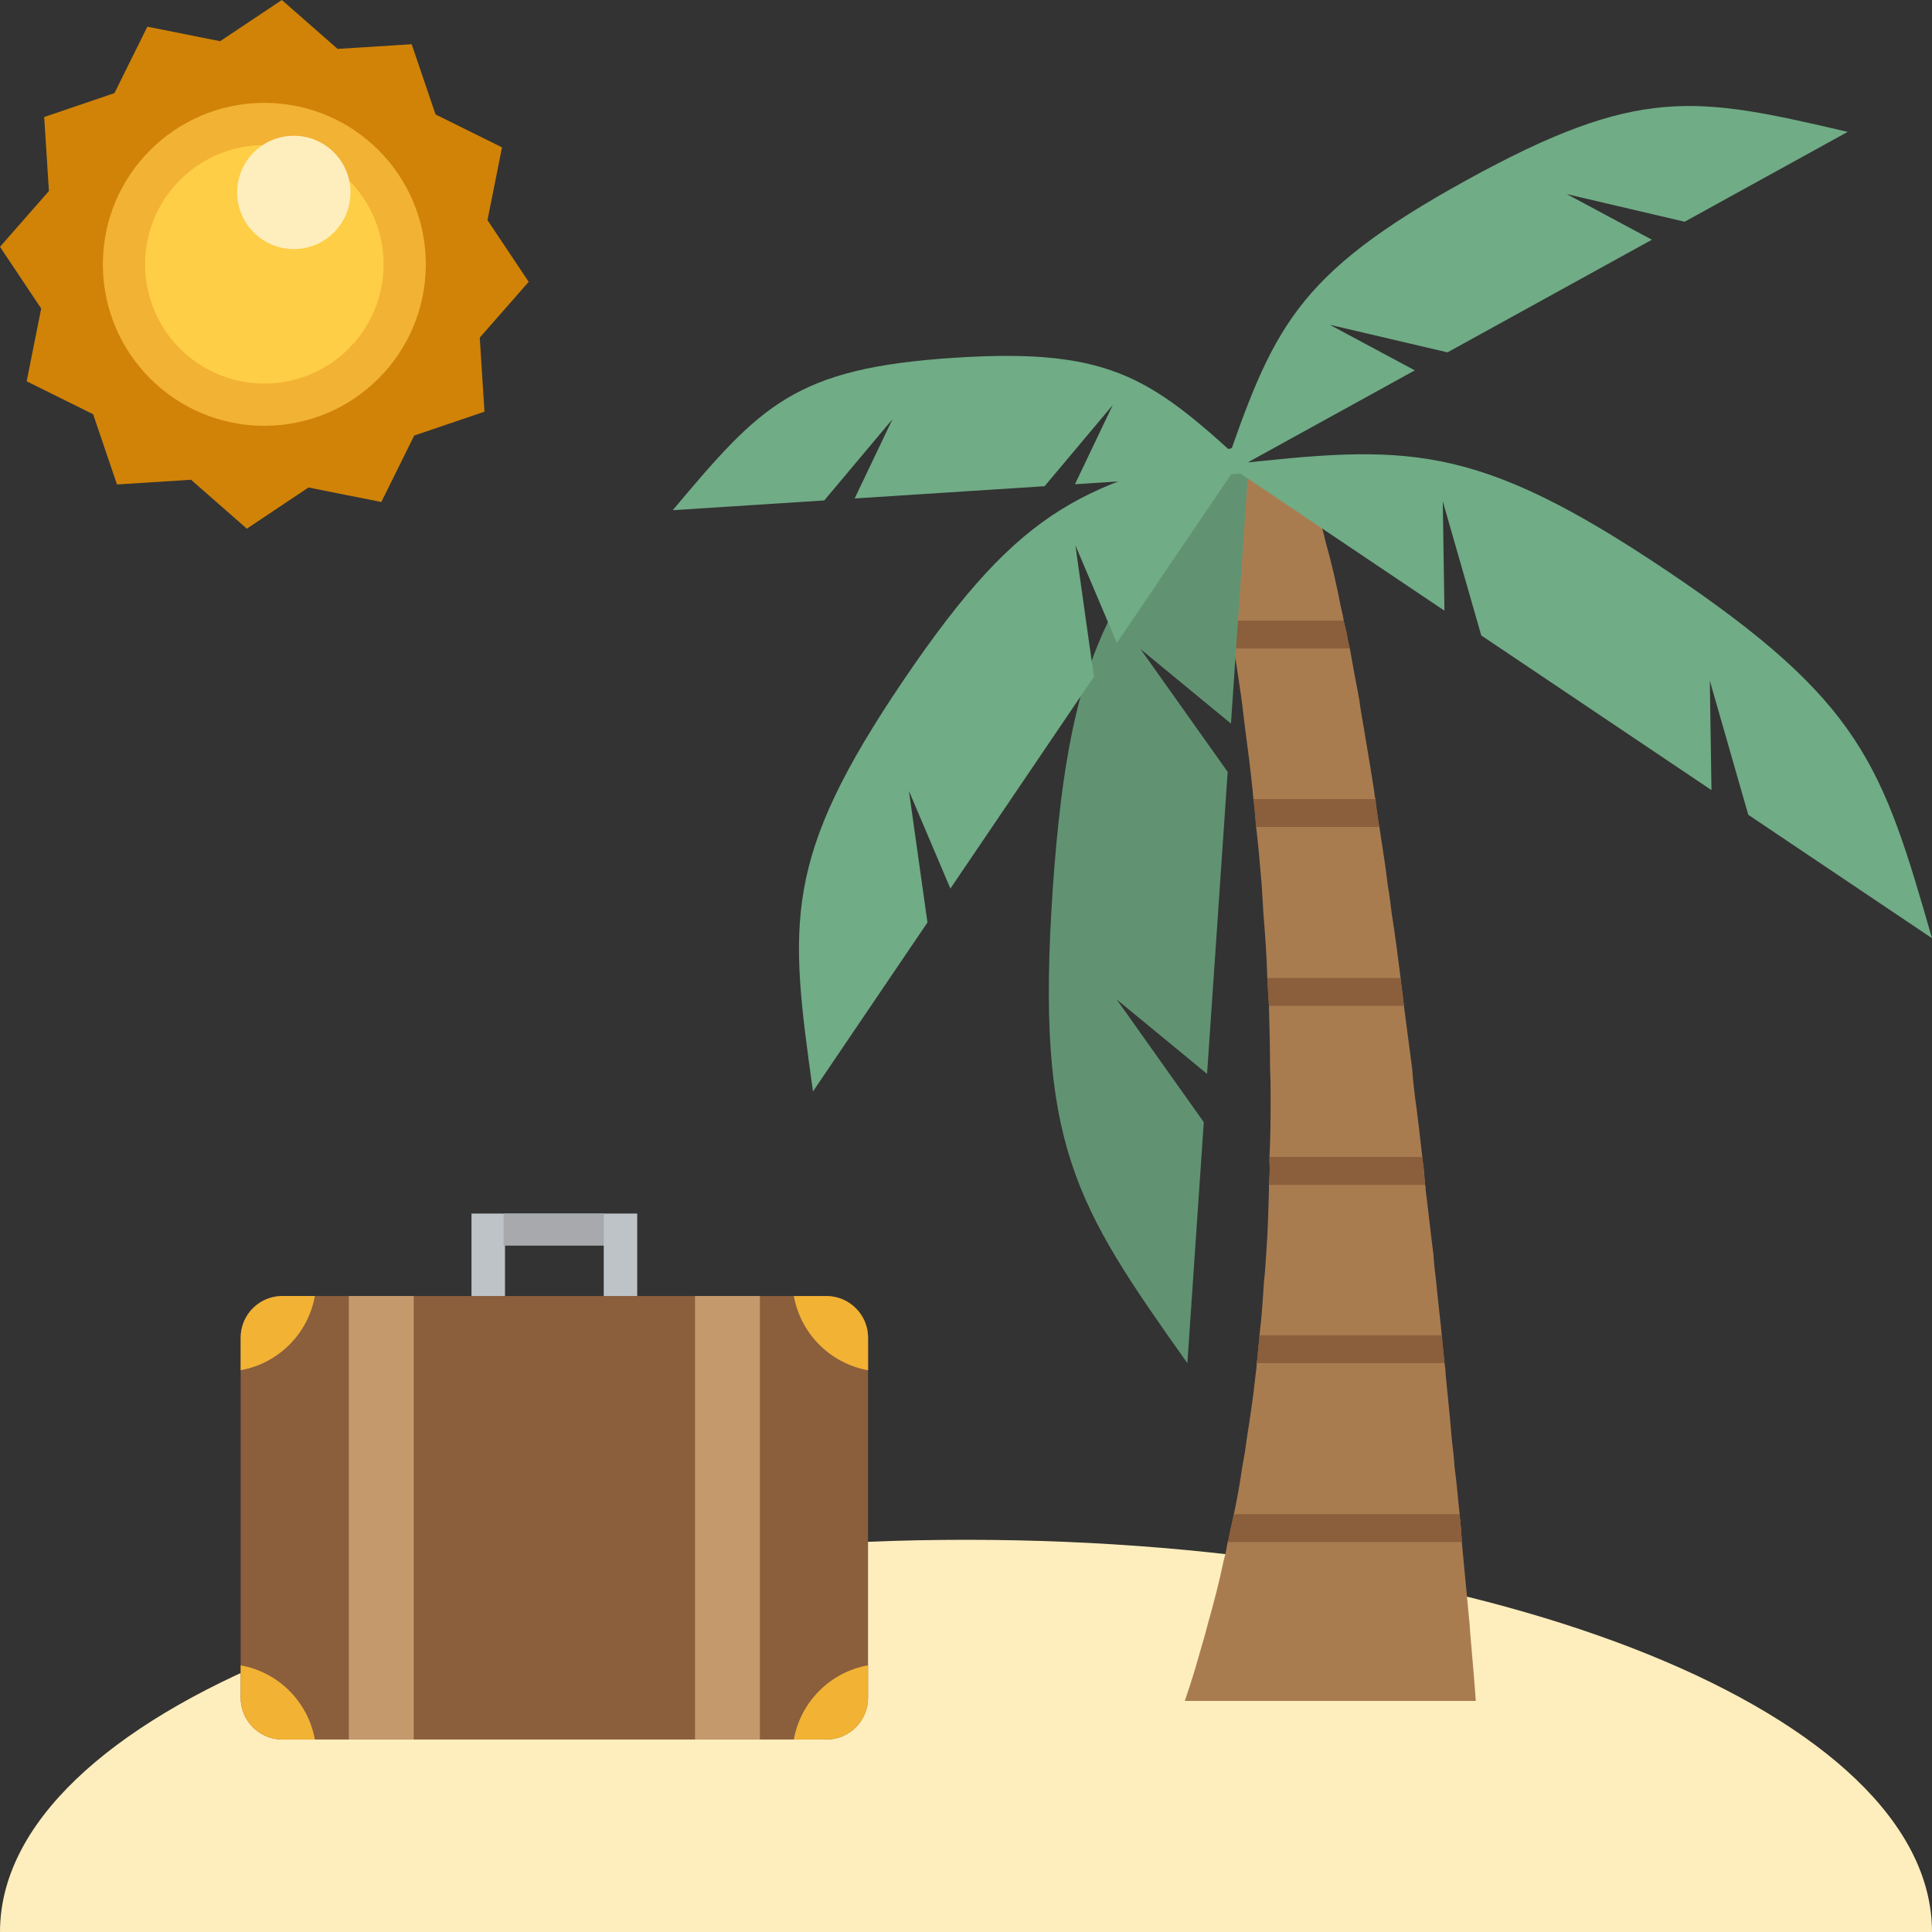 <?xml version="1.0" encoding="UTF-8"?><svg id="Layer_1" xmlns="http://www.w3.org/2000/svg" viewBox="0 0 50 50"><rect x="0" y="0" width="50" height="50" fill="#333333" stroke="none"/><defs><style>.cls-1{fill:#f2b233;}.cls-2{fill:#a7a9ac;}.cls-3{fill:#ffeebd;}.cls-4{fill:#d18307;}.cls-5{fill:#ffce47;}.cls-6{fill:#70ac86;}.cls-7{fill:#a97c50;}.cls-8{fill:#c49a6c;}.cls-9{fill:#8b5e3c;}.cls-10{fill:#619372;}.cls-11{fill:#bdc3c7;}</style></defs><g><polygon class="cls-4" points="12.538 10.654 10.72 11.272 9.868 12.992 7.985 12.616 6.388 13.682 4.944 12.416 3.028 12.538 2.41 10.72 .69 9.868 1.066 7.985 0 6.388 1.266 4.944 1.144 3.028 2.962 2.41 3.814 .69 5.697 1.066 7.294 0 8.738 1.266 10.654 1.144 11.272 2.962 12.992 3.814 12.616 5.697 13.682 7.294 12.416 8.738 12.538 10.654"/><circle class="cls-1" cx="6.841" cy="6.841" r="4.179"/><circle class="cls-5" cx="6.841" cy="6.841" r="3.086"/><circle class="cls-3" cx="7.604" cy="4.98" r="1.466"/></g><path class="cls-3" d="M50,50H0c0-5.6,11.19-10.15,25-10.15s25,4.55,25,10.15Z"/><g><path class="cls-7" d="M32.854,29.941c.029-.519,.029-1.039,.029-1.544,0-.245,0-.491-.014-.721,0-.563-.014-1.096-.029-1.645v-.014c-.014-.245-.029-.462-.043-.707v-.014c-.014-.577-.058-1.125-.101-1.673-.014-.245-.029-.491-.043-.721-.043-.519-.087-1.024-.144-1.5,0-.058-.014-.115-.014-.173-.014-.188-.029-.375-.058-.548,0-.058-.014-.115-.014-.173-.058-.577-.13-1.14-.202-1.673-.029-.245-.058-.491-.087-.721-.072-.462-.13-.909-.202-1.327l-.115-.721c-.029-.115-.043-.231-.058-.346-.115-.635-.216-1.197-.303-1.673-.058-.26-.101-.505-.159-.721-.159-.808-.274-1.255-.274-1.255h2.669c.144,.346,.289,.765,.433,1.255,.058,.231,.13,.462,.188,.721,.144,.505,.274,1.068,.39,1.673,.029,.115,.058,.231,.072,.346,.029,.115,.058,.245,.087,.375,.014,.115,.043,.231,.072,.346,.072,.418,.159,.866,.245,1.327,.029,.231,.072,.476,.115,.721,.087,.534,.188,1.096,.274,1.673,0,.058,.014,.115,.029,.173,.014,.173,.043,.361,.072,.548,.014,.058,.014,.115,.029,.173,.072,.491,.159,.995,.216,1.5,.043,.245,.072,.476,.101,.721,.087,.548,.159,1.111,.231,1.673v.014c.029,.245,.058,.462,.087,.707v.014c.072,.548,.144,1.096,.216,1.645,.014,.245,.043,.49,.072,.721,.072,.519,.13,1.039,.188,1.544,0,.043,.014,.087,.014,.13,.029,.188,.043,.39,.058,.591,.014,.043,.014,.087,.014,.13,.072,.563,.13,1.125,.202,1.673,.014,.245,.043,.476,.072,.721,.043,.462,.101,.923,.144,1.371,.014,.101,.014,.202,.029,.303,.014,.144,.029,.274,.043,.418,.014,.101,.029,.202,.029,.303,.058,.577,.115,1.14,.159,1.673,.029,.245,.058,.491,.072,.721,.058,.418,.087,.837,.13,1.212,.014,.159,.029,.317,.043,.462,0,.087,.014,.173,.014,.26,.014,.159,.029,.317,.043,.462,.058,.62,.115,1.183,.159,1.673,.014,.26,.043,.505,.058,.721,.072,.808,.101,1.255,.101,1.255h-7.531c.144-.418,.274-.837,.39-1.255,.072-.245,.144-.49,.202-.721,.159-.563,.303-1.111,.418-1.673,.043-.144,.072-.303,.101-.462,.029-.087,.043-.173,.058-.26,.029-.144,.072-.303,.101-.462,.087-.404,.159-.808,.216-1.212,.043-.231,.087-.476,.115-.721,.087-.548,.173-1.111,.231-1.673,.014-.101,.029-.202,.029-.303,.029-.144,.029-.274,.043-.418,.014-.101,.029-.202,.029-.303,.058-.462,.087-.923,.115-1.371,.029-.245,.043-.476,.058-.721,.043-.563,.058-1.125,.072-1.673v-.13c.014-.202,.029-.404,.014-.591v-.13Z"/><path class="cls-9" d="M34.932,16.783h-3.001l-.115-.721h2.957c.029,.115,.058,.245,.087,.375,.014,.115,.043,.231,.072,.346Z"/><path class="cls-9" d="M35.696,21.4h-3.188c0-.058-.014-.115-.014-.173-.014-.188-.029-.375-.058-.548h3.159c.014,.173,.043,.361,.072,.548,.014,.058,.014,.115,.029,.173Z"/><path class="cls-9" d="M36.331,26.017v.014h-3.491v-.014c-.014-.245-.029-.462-.043-.707h3.448c.029,.245,.058,.462,.087,.707Z"/><path class="cls-9" d="M36.879,30.662h-4.039c.014-.202,.029-.404,.014-.591v-.13h3.953c0,.043,.014,.087,.014,.13,.029,.188,.043,.39,.058,.591Z"/><path class="cls-9" d="M37.384,35.278h-4.862c.029-.144,.029-.274,.043-.418,.014-.101,.029-.202,.029-.303h4.718c.014,.101,.014,.202,.029,.303,.014,.144,.029,.274,.043,.418Z"/><path class="cls-9" d="M37.832,39.909h-6.059c.029-.087,.043-.173,.058-.26,.029-.144,.072-.303,.101-.462h5.843c.014,.159,.029,.317,.043,.462,0,.087,.014,.173,.014,.26Z"/><path class="cls-10" d="M31.154,29.042l-2.254-3.176,2.339,1.926,.533-7.816-2.254-3.176,2.339,1.926,.503-7.376c-3.437,3.657-4.665,5.064-5.115,11.671-.45,6.607,.576,8.154,3.484,12.257l.425-6.236Z"/><path class="cls-6" d="M21.332,12.951l1.764-2.101-.978,2.05,4.916-.317,1.764-2.101-.978,2.05,4.639-.299c-2.601-2.396-3.592-3.243-7.748-2.975s-5.021,1.234-7.301,3.946l3.922-.253Z"/><path class="cls-6" d="M45.246,21.089l-.996-3.472,.043,2.831-5.958-4.003-.996-3.472,.043,2.831-5.623-3.778c4.627-.508,6.352-.633,11.389,2.751s5.563,5.021,6.852,9.504l-4.754-3.194Z"/><path class="cls-6" d="M43.597,5.738l-3.048-.714,2.202,1.18-5.29,2.915-3.048-.714,2.202,1.18-4.993,2.751c1.316-3.814,1.857-5.208,6.329-7.672s5.93-2.171,9.867-1.251l-4.221,2.326Z"/><path class="cls-6" d="M24.002,23.872l-.479-3.402,1.073,2.526,3.714-5.481-.479-3.402,1.073,2.526,3.505-5.172c-4.303,1.048-5.882,1.496-9.021,6.129s-2.964,6.256-2.348,10.65l2.963-4.373Z"/></g><g><path class="cls-9" d="M21.385,45.019H7.308c-.596,0-1.08-.484-1.08-1.081v-9.317c0-.597,.484-1.08,1.08-1.08h14.077c.598,0,1.08,.483,1.08,1.08v9.317c0,.597-.482,1.081-1.08,1.081h0Zm0,0"/><rect class="cls-8" x="9.028" y="33.541" width="1.68" height="11.478"/><rect class="cls-8" x="17.987" y="33.541" width="1.679" height="11.478"/><path class="cls-1" d="M22.465,43.938v-.84c-.976,.174-1.746,.943-1.921,1.921h.841c.598,0,1.08-.484,1.08-1.081h0Zm0,0"/><path class="cls-1" d="M6.228,35.461c.977-.175,1.746-.943,1.921-1.921h-.841c-.596,0-1.08,.483-1.08,1.08v.841Zm0,0"/><path class="cls-1" d="M20.545,33.541c.175,.977,.943,1.746,1.921,1.921v-.841c0-.596-.483-1.08-1.08-1.08h-.841Zm0,0"/><path class="cls-1" d="M6.228,43.099v.84c0,.597,.484,1.081,1.08,1.081h.841c-.175-.977-.943-1.747-1.921-1.921h0Zm0,0"/><polygon class="cls-11" points="12.202 31.407 12.202 33.541 13.069 33.541 13.069 32.231 15.625 32.231 15.625 33.541 16.491 33.541 16.491 31.407 12.202 31.407"/><rect class="cls-2" x="13.034" y="31.407" width="2.591" height=".824"/></g></svg>